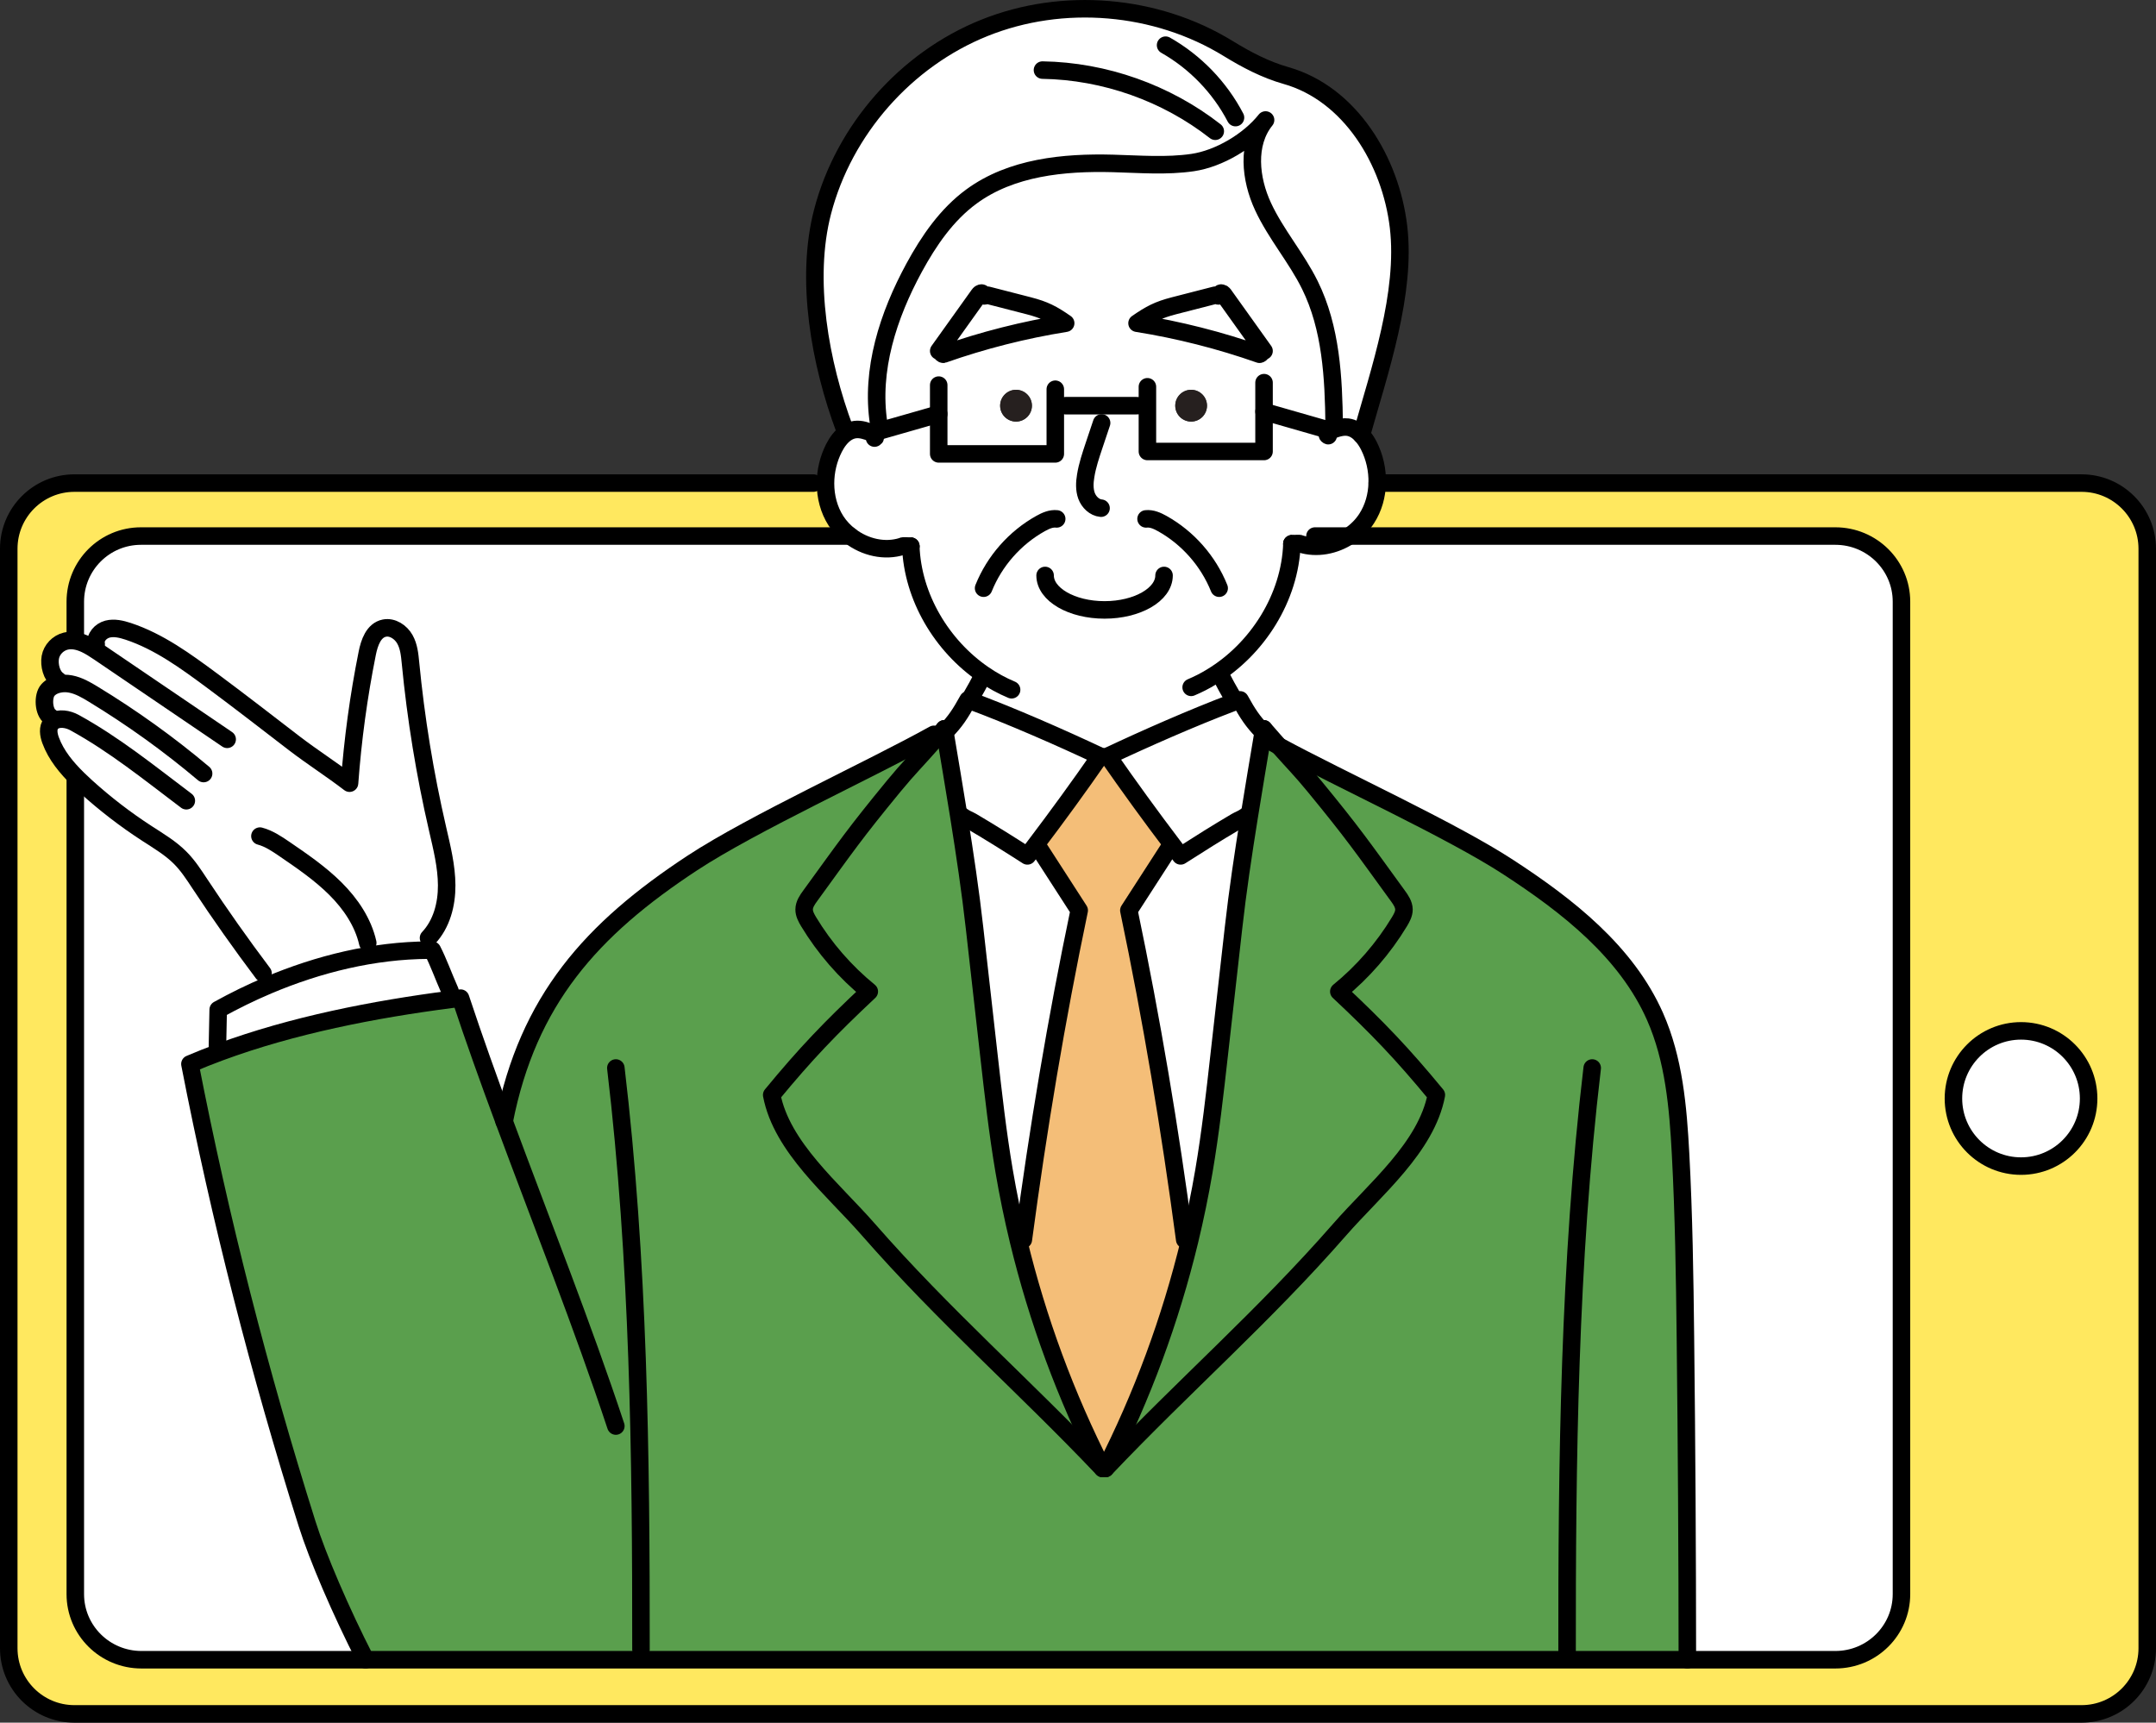<?xml version="1.0" encoding="UTF-8"?>
<svg xmlns="http://www.w3.org/2000/svg" id="_レイヤー_2" data-name="レイヤー_2" viewBox="0 0 492.47 393.5">
  <rect x="0" y="0" width="492.47" height="393.5" fill="#333333" stroke="none"/>
  <defs>
    <style>
      .cls-1 {
        fill: none;
        stroke: #000;
        stroke-linecap: round;
        stroke-linejoin: round;
        stroke-width: 4px;
      }

      .cls-2 {
        fill: #5a9f4d;
      }

      .cls-3 {
        fill: #26201f;
      }

      .cls-4 {
        fill: #fff;
      }

      .cls-5 {
        fill: #ffe85f;
      }

      .cls-6 {
        fill: #f4be78;
      }
    </style>
  </defs>
  <g id="_レイヤー_1-2" data-name="レイヤー_1">
    <g>
      <g>
        <path class="cls-5" d="M490.47,125.35v251.15c0,8.28-6.72,15-15,15H17c-8.29,0-15-6.72-15-15V125.35c0-8.28,6.71-15,15-15h168.8l2.76.08c0,3.02.77,6.01,2.39,8.54.87,1.34,1.98,2.52,3.26,3.48H32.2c-8.29,0-15,6.72-15,15v8.94c-.73-.12-1.46-.11-2.18.06-1.78.43-3.22,1.94-3.53,3.7-.3,1.76.27,4.22,1.8,5.24l.18.87c-.97.19-1.87.64-2.52,1.36-1.24,1.36-1.04,5.08.54,6.11l.7,1.05c-.17.12-.33.26-.48.43-.88,1.04-.62,2.61-.15,3.89,1.25,3.41,3.64,6.28,6.29,8.88l-.65.13v186.03c0,8.28,6.76,14.99,15.11,14.99h386.91c8.35,0,15.11-6.71,15.11-14.99v-226.71c0-8.27-6.76-14.98-15.11-14.98h-111.06c1.6-1.05,3-2.43,4.03-4.04,1.55-2.4,2.32-5.21,2.39-8.06h160.89c8.28,0,15,6.72,15,15ZM477.08,250.93c0-8.53-6.91-15.45-15.44-15.45s-15.44,6.92-15.44,15.45,6.91,15.44,15.44,15.44,15.44-6.92,15.44-15.44Z"></path>
        <path class="cls-4" d="M461.64,235.48c8.53,0,15.44,6.92,15.44,15.45s-6.91,15.44-15.44,15.44-15.44-6.92-15.44-15.44,6.91-15.45,15.44-15.45Z"></path>
        <path class="cls-4" d="M434.33,137.43v226.71c0,8.28-6.76,14.99-15.11,14.99h-33.8c-.01-24.51-.16-49.03-.44-73.54-.16-14.02-.36-28.03-1.11-42.03-.57-10.67-1.51-21.57-5.83-31.35-6.54-14.8-19.98-25.31-33.54-34.14-13-8.48-38.2-19.96-52.41-27.67-.96-1.08-2.08-2.36-3.43-3.92-.03.18-.06.36-.09.55l-.28-.05c-2.1-2.13-3.3-3.96-5.04-7.11-.59.22-1.18.44-1.79.66l-.05-1.52c-.84-1.43-1.64-2.89-2.39-4.36l-2.26-.04c10.51-6.37,17.92-18.12,18.34-30.39.2.01,1.9-.18,1.98.03,3.71,1.18,7.83.35,11.08-1.8h111.06c8.35,0,15.11,6.71,15.11,14.98Z"></path>
        <path class="cls-2" d="M115.16,256.17c5.45-27.68,19.88-43.87,43.03-59.07,13.75-9.03,40.76-21.37,55.13-29.36l.72.66c-4.99,5.69-6.36,6.88-9.91,11.19-8.87,10.79-10.83,13.71-19.04,25.01-.69.94-1.4,1.97-1.41,3.14-.01,1,.5,1.93,1.01,2.79,3.66,6.06,8.37,11.49,13.87,15.96-8.98,8.42-14.46,14.14-22.29,23.63,2.3,11.98,14.02,21.52,22.05,30.71,17.28,19.77,35.43,35.55,53.54,54.62h.64c18.11-19.07,36.26-34.85,53.54-54.62,8.03-9.19,19.76-18.73,22.05-30.71-7.83-9.49-13.31-15.21-22.28-23.63,5.49-4.47,10.2-9.9,13.86-15.96.51-.86,1.03-1.79,1.02-2.79-.02-1.17-.73-2.2-1.42-3.14-8.21-11.3-10.17-14.22-19.04-25.01-3.09-3.76-4.53-5.14-8.14-9.19,14.21,7.71,39.41,19.19,52.41,27.67,13.56,8.83,27,19.34,33.54,34.14,4.32,9.78,5.26,20.68,5.83,31.35.75,14,.95,28.01,1.11,42.03.28,24.51.43,49.03.44,73.54H83.51c-5.69-11.09-10.97-23.46-13.36-31.03-10.91-34.6-19.86-69.54-26.77-105.05,2.24-.95,4.51-1.86,6.82-2.71,16.74-6.18,35.14-9.76,52.83-12.06.73-.1,1.45-.19,2.17-.28,3.07,9.28,6.45,18.7,9.96,28.17Z"></path>
        <path class="cls-2" d="M292.09,170.4c3.61,4.05,5.05,5.43,8.14,9.19,8.87,10.79,10.83,13.71,19.04,25.01.69.94,1.4,1.97,1.42,3.14.01,1-.51,1.93-1.02,2.79-3.66,6.06-8.37,11.49-13.86,15.96,8.97,8.42,14.45,14.14,22.28,23.63-2.29,11.98-14.02,21.52-22.05,30.71-17.28,19.77-35.43,35.55-53.54,54.62,8.41-16.51,14.86-34,19.22-52.01,1.27-5.28,2.37-10.6,3.28-15.95,1.49-8.77,2.49-17.62,3.48-26.46,1.1-9.7,2.19-19.4,3.28-29.09.92-8.22,2.21-16.86,3.59-25.46,1.05-6.58,2.16-13.13,3.22-19.45.03-.19.06-.37.09-.55,1.35,1.56,2.47,2.84,3.43,3.92Z"></path>
        <path class="cls-4" d="M319.45,51.84c1.79,15.13-4.33,32.83-8.46,47.5h-.01c-.85-.92-1.9-1.61-3.14-1.77-.9-.11-1.8.08-2.67.35l-.42-.71c-.12-10.95-.7-22.28-5.55-32.1-3.08-6.24-7.76-11.61-10.69-17.91-2.94-6.31-3.81-14.38.57-19.79-3.78,4.77-10.61,8.83-16.64,9.72-6.02.88-12.15.36-18.24.2-11.25-.3-23.2.89-32.28,7.54-5.67,4.15-9.75,10.1-13.11,16.27-5.92,10.89-9.99,23.37-8.1,35.62l.46,1.6-1.95.56c-1.25-.48-2.57-.96-3.91-.79-.69.09-1.32.34-1.89.7l-.47-.74c-5.63-15.04-9.11-34.19-5.06-49.73,4.87-18.71,19-34.77,36.94-41.98,17.93-7.22,39.25-5.41,55.72,4.71,4.15,2.55,8.49,4.83,13.18,6.16,14.66,4.15,23.93,19.46,25.72,34.59Z"></path>
        <path class="cls-4" d="M303.93,98.37c.41-.16.82-.31,1.24-.45.87-.27,1.77-.46,2.67-.35,1.24.16,2.29.85,3.14,1.78.68.71,1.23,1.57,1.67,2.42,1.34,2.63,2.01,5.63,1.93,8.58-.07,2.85-.84,5.66-2.39,8.06-1.03,1.61-2.43,2.99-4.03,4.04-3.25,2.15-7.37,2.98-11.08,1.8-.08-.21-1.78-.02-1.98-.03h0s-.02,0,0,0c-.42,12.27-7.83,24.02-18.34,30.39l2.26.04c.75,1.47,1.55,2.93,2.39,4.36l.05,1.52c-9.06,3.43-19.9,8.2-28.38,12.2h-1.8c-8.9-4.2-20.39-9.24-29.71-12.69l.38-1.03c.84-1.43,1.64-2.89,2.39-4.36l.38-.56c-9.62-6.56-16.27-17.71-16.68-29.32t0-.01h0c-.2.02-1.89-.17-1.97.04-4.01,1.28-8.5.21-11.86-2.35-1.28-.96-2.39-2.14-3.26-3.48-1.62-2.53-2.39-5.52-2.39-8.54,0-2.8.67-5.61,1.94-8.1.69-1.36,1.67-2.71,2.92-3.5.57-.36,1.2-.61,1.89-.7,1.34-.17,2.66.31,3.91.79l1.95-.56,13.25-3.79v9.11h26.63v-11.01h21.04v10.46h26.64v-9.12l15.2,4.36Z"></path>
        <path class="cls-4" d="M262.09,92.67h-21.04v11.01h-26.63v-9.11l-13.25,3.79-.46-1.6c-1.89-12.25,2.18-24.73,8.1-35.62,3.36-6.17,7.44-12.12,13.11-16.27,9.08-6.65,21.03-7.84,32.28-7.54,6.09.16,12.22.68,18.24-.2,6.03-.89,12.86-4.95,16.64-9.72-4.38,5.41-3.51,13.48-.57,19.79,2.93,6.3,7.61,11.67,10.69,17.91,4.85,9.82,5.43,21.15,5.55,32.1l.42.71c-.42.14-.83.29-1.24.45l-15.2-4.36v9.12h-26.64v-10.46ZM288.73,80.17l-9.24-12.93c-.19-.26-.69-.46-.72-.14.15.22-.43.65-.6.45-.18-.2-.5-.15-.76-.08-3.08.79-6.17,1.58-9.26,2.38-3.6.93-5.36,1.86-8.43,3.98,9.51,1.52,18.89,3.9,27.97,7.09.25.09.83-.92,1.04-.75ZM275.7,92.67c0-2-1.62-3.63-3.62-3.63s-3.63,1.63-3.63,3.63,1.62,3.63,3.63,3.63,3.62-1.63,3.62-3.63ZM243.42,73.83c-3.06-2.12-4.82-3.05-8.43-3.98-3.08-.8-6.17-1.59-9.25-2.38-.26-.07-.58-.12-.76.08s-.75-.23-.6-.45c-.03-.32-.54-.12-.72.14l-9.24,12.93c.21-.17.79.84,1.04.75,9.08-3.19,18.45-5.57,27.96-7.09ZM235.71,92.67c0-2-1.63-3.63-3.63-3.63s-3.63,1.63-3.63,3.63,1.62,3.63,3.63,3.63,3.63-1.63,3.63-3.63Z"></path>
        <path class="cls-4" d="M279.49,67.24l9.24,12.93c-.21-.17-.79.84-1.04.75-9.08-3.19-18.46-5.57-27.97-7.09,3.07-2.12,4.83-3.05,8.43-3.98,3.09-.8,6.18-1.59,9.26-2.38.26-.07.58-.12.76.08.17.2.75-.23.6-.45.03-.32.53-.12.72.14Z"></path>
        <path class="cls-4" d="M288.29,166.98l.28.05c-1.06,6.32-2.17,12.87-3.22,19.45l-.67-.11c-.94.7-1.67.9-2.31,1.28-4.44,2.62-8.37,5.09-12.69,7.86-.6-.78-1.19-1.57-1.77-2.35-5.1-6.73-10.04-13.53-14.83-20.43,8.48-4,19.32-8.77,28.38-12.2.61-.22,1.2-.44,1.79-.66,1.74,3.15,2.94,4.98,5.04,7.11Z"></path>
        <path class="cls-4" d="M285.35,186.48c-1.38,8.6-2.67,17.24-3.59,25.46-1.09,9.69-2.18,19.39-3.28,29.09-.99,8.84-1.99,17.69-3.48,26.46-.91,5.35-2.01,10.67-3.28,15.95l-1.11-.27c-3.38-25.37-7.53-50.19-12.76-75.21,3.02-4.69,6.05-9.37,9.07-14.05l.99-.75c.58.78,1.17,1.57,1.77,2.35,4.32-2.77,8.25-5.24,12.69-7.86.64-.38,1.37-.58,2.31-1.28l.67.11Z"></path>
        <path class="cls-3" d="M272.08,89.04c2,0,3.62,1.63,3.62,3.63s-1.62,3.63-3.62,3.63-3.63-1.63-3.63-3.63,1.62-3.63,3.63-3.63Z"></path>
        <path class="cls-6" d="M270.61,283.17l1.11.27c-4.36,18.01-10.81,35.5-19.22,52.01h-.64c-8.41-16.51-14.86-34-19.22-52.01l1.11-.27c3.38-25.37,7.53-50.19,12.76-75.21-3.02-4.69-6.04-9.37-9.07-14.05l-.99-.75c5.1-6.73,10.05-13.53,14.83-20.43h1.8c4.79,6.9,9.73,13.7,14.83,20.43l-.99.75c-3.02,4.68-6.05,9.36-9.07,14.05,5.23,25.02,9.38,49.84,12.76,75.21Z"></path>
        <path class="cls-4" d="M237.44,193.91c3.03,4.68,6.05,9.36,9.07,14.05-5.23,25.02-9.38,49.84-12.76,75.21l-1.11.27c-1.27-5.28-2.37-10.6-3.28-15.95-1.49-8.77-2.48-17.62-3.48-26.46-1.09-9.7-2.19-19.4-3.28-29.09-.92-8.22-2.21-16.86-3.58-25.46l.67-.11c.93.7,1.66.9,2.3,1.28,4.44,2.62,8.37,5.09,12.69,7.86.6-.78,1.19-1.57,1.77-2.35l.99.75Z"></path>
        <path class="cls-4" d="M234.99,69.85c3.61.93,5.37,1.86,8.43,3.98-9.51,1.52-18.88,3.9-27.96,7.09-.25.09-.83-.92-1.04-.75l9.24-12.93c.18-.26.69-.46.72-.14-.15.22.42.65.6.45s.5-.15.76-.08c3.08.79,6.17,1.58,9.25,2.38Z"></path>
        <path class="cls-4" d="M251.28,172.73c-4.78,6.9-9.73,13.7-14.83,20.43-.58.78-1.17,1.57-1.77,2.35-4.32-2.77-8.25-5.24-12.69-7.86-.64-.38-1.37-.58-2.3-1.28l-.67.11c-1.06-6.58-2.16-13.13-3.22-19.45l.28-.05c2.09-2.13,3.29-3.96,5.03-7.11.15.06.31.11.46.17,9.32,3.45,20.81,8.49,29.71,12.69Z"></path>
        <path class="cls-2" d="M232.64,283.44c4.36,18.01,10.81,35.5,19.22,52.01-18.11-19.07-36.26-34.85-53.54-54.62-8.03-9.19-19.75-18.73-22.05-30.71,7.83-9.49,13.31-15.21,22.29-23.63-5.5-4.47-10.21-9.9-13.87-15.96-.51-.86-1.02-1.79-1.01-2.79,0-1.17.72-2.2,1.41-3.14,8.21-11.3,10.17-14.22,19.04-25.01,3.55-4.31,4.92-5.5,9.91-11.19.52-.59,1.07-1.23,1.67-1.92.03.18.06.36.09.55,1.06,6.32,2.16,12.87,3.22,19.45,1.37,8.6,2.66,17.24,3.58,25.46,1.09,9.69,2.19,19.39,3.28,29.09,1,8.84,1.99,17.69,3.48,26.46.91,5.35,2.01,10.67,3.28,15.95Z"></path>
        <circle class="cls-3" cx="232.08" cy="92.67" r="3.63"></circle>
        <path class="cls-4" d="M224.72,154.09l-.38.56c-.75,1.47-1.55,2.93-2.39,4.36l-.38,1.03c-.15-.06-.31-.11-.46-.17-1.74,3.15-2.94,4.98-5.03,7.11l-.28.05c-.03-.19-.06-.37-.09-.55-.6.69-1.15,1.33-1.67,1.92l-.72-.66c-14.37,7.99-41.38,20.33-55.13,29.36-23.15,15.2-37.58,31.39-43.03,59.07-3.51-9.47-6.89-18.89-9.96-28.17-.72.09-1.44.18-2.17.28l-.24-1.91c-1.58-3.58-2.63-6.59-4.04-9.33h-.83l-.04-2.78c3-3.18,4.17-7.68,4.15-12.03s-1.1-8.64-2.08-12.9c-2.89-12.51-4.96-25.19-6.19-37.94-.18-1.84-.36-3.75-1.29-5.38-.92-1.63-2.82-2.9-4.67-2.53-2.48.5-3.44,3.36-3.92,5.77-1.96,9.78-3.31,19.69-4.04,29.65-3.99-3.07-8.58-6.01-12.57-9.07-6.1-4.69-12.7-9.81-18.88-14.39-5.96-4.41-12.06-8.89-19.12-11.23-1.53-.5-3.19-.9-4.73-.5-1.55.41-2.88,1.88-2.57,3.42l-2.44.02c-.77-.36-1.55-.63-2.34-.76v-.08s.01-8.86.01-8.86c0-8.28,6.71-15,15-15h162.01c3.36,2.56,7.85,3.63,11.86,2.35.08-.21,1.77-.02,1.97-.03.41,11.61,7.06,22.76,16.68,29.32Z"></path>
        <path class="cls-4" d="M102.79,226.37l.24,1.91c-17.69,2.3-36.09,5.88-52.83,12.06l-.53-1.43c.06-2.76.11-5.52.17-8.28,3.65-2.02,7.45-3.89,11.35-5.54,11.6-4.91,24.16-7.99,36.73-8.05h.83c1.41,2.74,2.46,5.75,4.04,9.33Z"></path>
        <path class="cls-4" d="M12.19,164.78l-.7-1.05c-1.58-1.03-1.78-4.75-.54-6.11.65-.72,1.55-1.17,2.52-1.36l-.18-.87c-1.53-1.02-2.1-3.48-1.8-5.24.31-1.76,1.75-3.27,3.53-3.7.72-.17,1.45-.18,2.17-.06.79.13,1.57.4,2.34.76l2.44-.02c-.31-1.54,1.02-3.01,2.57-3.42,1.54-.4,3.2,0,4.73.5,7.06,2.34,13.16,6.82,19.12,11.23,6.18,4.58,12.78,9.7,18.88,14.39,3.99,3.06,8.58,6,12.57,9.07.73-9.96,2.08-19.87,4.04-29.65.48-2.41,1.44-5.27,3.92-5.77,1.85-.37,3.75.9,4.67,2.53.93,1.63,1.11,3.54,1.29,5.38,1.23,12.75,3.3,25.43,6.19,37.94.98,4.26,2.06,8.55,2.08,12.9s-1.15,8.85-4.15,12.03l.04,2.78c-12.57.06-25.13,3.14-36.73,8.05l-1.11-2.76c-5.02-6.67-9.84-13.49-14.43-20.45-1.35-2.05-2.7-4.13-4.44-5.89-2.21-2.24-4.97-3.87-7.62-5.59-4.91-3.18-9.56-6.76-13.88-10.67-.63-.57-1.25-1.15-1.86-1.75-2.65-2.6-5.04-5.47-6.29-8.88-.47-1.28-.73-2.85.15-3.89.15-.17.31-.31.48-.43Z"></path>
        <path class="cls-4" d="M83.51,379.13h-51.2c-8.35,0-15.11-6.71-15.11-14.99v-186.03l.65-.13c.61.6,1.23,1.18,1.86,1.75,4.32,3.91,8.97,7.49,13.88,10.67,2.65,1.72,5.41,3.35,7.62,5.59,1.74,1.76,3.09,3.84,4.44,5.89,4.59,6.96,9.41,13.78,14.43,20.45l1.11,2.76c-3.9,1.65-7.7,3.52-11.35,5.54-.06,2.76-.11,5.52-.17,8.28l.53,1.43c-2.31.85-4.58,1.76-6.82,2.71,6.91,35.51,15.86,70.45,26.77,105.05,2.39,7.57,7.67,19.94,13.36,31.03Z"></path>
      </g>
      <g>
        <path class="cls-1" d="M185.8,110.35H17c-8.29,0-15,6.72-15,15v251.15c0,8.28,6.71,15,15,15h458.47c8.28,0,15-6.72,15-15V125.35c0-8.28-6.72-15-15-15h-160.88"></path>
        <path class="cls-1" d="M17.2,178.11v186.03c0,8.28,6.76,14.99,15.11,14.99h386.91c8.35,0,15.11-6.71,15.11-14.99v-226.71c0-8.27-6.76-14.98-15.11-14.98h-118.86"></path>
        <path class="cls-1" d="M194.21,122.45H32.2c-8.29,0-15,6.72-15,15v8.86"></path>
        <path class="cls-1" d="M477.08,250.93c0,8.52-6.91,15.44-15.44,15.44s-15.44-6.92-15.44-15.44,6.91-15.45,15.44-15.45,15.44,6.92,15.44,15.45Z"></path>
        <path class="cls-1" d="M215.71,166.48c-.6.69-1.15,1.33-1.67,1.92-4.99,5.69-6.36,6.88-9.91,11.19-8.87,10.79-10.83,13.71-19.04,25.01-.69.94-1.4,1.97-1.41,3.14-.01,1,.5,1.93,1.01,2.79,3.66,6.06,8.37,11.49,13.87,15.96-8.98,8.42-14.46,14.14-22.29,23.63,2.3,11.98,14.02,21.52,22.05,30.71,17.28,19.77,35.43,35.55,53.54,54.62"></path>
        <path class="cls-1" d="M213.32,167.74c-14.37,7.99-41.38,20.33-55.13,29.36-23.15,15.2-37.58,31.39-43.03,59.07"></path>
        <path class="cls-1" d="M140.67,243.96c5.22,44.06,5.77,88.42,5.74,132.83"></path>
        <path class="cls-1" d="M208.04,124.77c.41,11.61,7.06,22.76,16.68,29.32,2,1.37,4.12,2.54,6.35,3.47"></path>
        <path class="cls-1" d="M208.04,124.77s.03,0,0-.01h0Z"></path>
        <path class="cls-1" d="M199.76,100.07c.53-.17-.01-.95-.54-1.15-1.25-.48-2.57-.96-3.91-.79-.69.09-1.32.34-1.89.7-1.25.79-2.23,2.14-2.92,3.5-1.27,2.49-1.94,5.3-1.94,8.1,0,3.02.77,6.01,2.39,8.54.87,1.34,1.98,2.52,3.26,3.48,3.36,2.56,7.85,3.63,11.86,2.35.08-.21,1.77-.02,1.97-.03"></path>
        <path class="cls-1" d="M243.42,73.83c-9.51,1.52-18.88,3.9-27.96,7.09-.25.09-.83-.92-1.04-.75l9.24-12.93c.18-.26.69-.46.72-.14-.15.22.42.65.6.45s.5-.15.76-.08c3.08.79,6.17,1.58,9.25,2.38,3.61.93,5.37,1.86,8.43,3.98Z"></path>
        <polyline class="cls-1" points="241.05 88.91 241.05 92.67 241.05 103.68 214.42 103.68 214.42 94.57 214.42 87.97"></polyline>
        <polyline class="cls-1" points="199.22 98.92 201.17 98.36 214.42 94.57"></polyline>
        <path class="cls-1" d="M241.37,118.53c-1.3-.14-2.56.43-3.69,1.06-5.85,3.26-10.52,8.56-13.01,14.77"></path>
        <path class="cls-1" d="M295.1,124.22c-.42,12.27-7.83,24.02-18.34,30.39-1.5.92-3.06,1.72-4.68,2.4"></path>
        <path class="cls-1" d="M295.1,124.22s-.03,0,0-.01h0Z"></path>
        <path class="cls-1" d="M303.39,99.52c-.54-.17.01-.96.54-1.15.41-.16.82-.31,1.24-.45.87-.27,1.77-.46,2.67-.35,1.24.16,2.29.85,3.14,1.78.68.71,1.23,1.57,1.67,2.42,1.34,2.63,2.01,5.63,1.93,8.58-.07,2.85-.84,5.66-2.39,8.06-1.03,1.61-2.43,2.99-4.03,4.04-3.25,2.15-7.37,2.98-11.08,1.8-.08-.21-1.78-.02-1.98-.03"></path>
        <path class="cls-1" d="M259.72,73.83c9.51,1.52,18.89,3.9,27.97,7.09.25.09.83-.92,1.04-.75l-9.24-12.93c-.19-.26-.69-.46-.72-.14.15.22-.43.65-.6.45-.18-.2-.5-.15-.76-.08-3.08.79-6.17,1.58-9.26,2.38-3.6.93-5.36,1.86-8.43,3.98Z"></path>
        <polyline class="cls-1" points="262.09 88.35 262.09 92.67 262.09 103.13 288.73 103.13 288.73 94.01 288.73 87.41"></polyline>
        <line class="cls-1" x1="303.93" y1="98.37" x2="288.73" y2="94.01"></line>
        <path class="cls-1" d="M261.78,118.53c1.3-.14,2.56.43,3.69,1.06,5.85,3.26,10.52,8.56,13.01,14.77"></path>
        <path class="cls-1" d="M304.75,97.21c-.12-10.95-.7-22.28-5.55-32.1-3.08-6.24-7.76-11.61-10.69-17.91-2.94-6.31-3.81-14.38.57-19.79-3.78,4.77-10.61,8.83-16.64,9.72-6.02.88-12.15.36-18.24.2-11.25-.3-23.2.89-32.28,7.54-5.67,4.15-9.75,10.1-13.11,16.27-5.92,10.89-9.99,23.37-8.1,35.62"></path>
        <path class="cls-1" d="M310.99,99.34c4.13-14.67,10.25-32.37,8.46-47.5-1.79-15.13-11.06-30.44-25.72-34.59-4.69-1.33-9.03-3.61-13.18-6.16-16.47-10.12-37.79-11.93-55.72-4.71-17.94,7.21-32.07,23.27-36.94,41.98-4.05,15.54-.57,34.69,5.06,49.73"></path>
        <line class="cls-1" x1="243.42" y1="92.67" x2="259.72" y2="92.67"></line>
        <path class="cls-1" d="M265.89,131.45c0,4.35-6.09,7.87-13.59,7.87s-13.58-3.52-13.58-7.87"></path>
        <path class="cls-1" d="M251.63,96.61c-.58,1.72-1.16,3.44-1.73,5.16-.76,2.28-1.53,4.56-1.91,6.93-.25,1.51-.33,3.11.19,4.55.53,1.44,1.8,2.69,3.32,2.83"></path>
        <path class="cls-1" d="M238.12,16.01c14.2.23,28.28,5.22,39.47,13.97"></path>
        <path class="cls-1" d="M266.24,10.32c6.76,3.83,12.38,9.65,15.97,16.54"></path>
        <path class="cls-1" d="M251.28,172.73c-4.78,6.9-9.73,13.7-14.83,20.43-.58.78-1.17,1.57-1.77,2.35-4.32-2.77-8.25-5.24-12.69-7.86-.64-.38-1.37-.58-2.3-1.28"></path>
        <path class="cls-1" d="M216.08,166.98c2.09-2.13,3.29-3.96,5.03-7.11.15.06.31.11.46.17,9.32,3.45,20.81,8.49,29.71,12.69"></path>
        <path class="cls-1" d="M215.71,166.48c.03.18.06.36.09.55,1.06,6.32,2.16,12.87,3.22,19.45,1.37,8.6,2.66,17.24,3.58,25.46,1.09,9.69,2.19,19.39,3.28,29.09,1,8.84,1.99,17.69,3.48,26.46.91,5.35,2.01,10.67,3.28,15.95,4.36,18.01,10.81,35.5,19.22,52.01"></path>
        <path class="cls-1" d="M237.44,193.91c3.03,4.68,6.05,9.36,9.07,14.05-5.23,25.02-9.38,49.84-12.76,75.21"></path>
        <path class="cls-1" d="M221.95,159.01c.84-1.43,1.64-2.89,2.39-4.36"></path>
        <path class="cls-1" d="M288.66,166.48c1.35,1.56,2.47,2.84,3.43,3.92,3.61,4.05,5.05,5.43,8.14,9.19,8.87,10.79,10.83,13.71,19.04,25.01.69.94,1.4,1.97,1.42,3.14.01,1-.51,1.93-1.02,2.79-3.66,6.06-8.37,11.49-13.86,15.96,8.97,8.42,14.45,14.14,22.28,23.63-2.29,11.98-14.02,21.52-22.05,30.71-17.28,19.77-35.43,35.55-53.54,54.62"></path>
        <path class="cls-1" d="M290.94,169.77c.37.21.76.42,1.15.63,14.21,7.71,39.41,19.19,52.41,27.67,13.56,8.83,27,19.34,33.54,34.14,4.32,9.78,5.26,20.68,5.83,31.35.75,14,.95,28.01,1.11,42.03.28,24.51.43,49.03.44,73.54"></path>
        <path class="cls-1" d="M363.69,243.96c-5.28,44.61-5.78,89.53-5.74,134.5"></path>
        <path class="cls-1" d="M253.08,172.73c4.79,6.9,9.73,13.7,14.83,20.43.58.78,1.17,1.57,1.77,2.35,4.32-2.77,8.25-5.24,12.69-7.86.64-.38,1.37-.58,2.31-1.28"></path>
        <path class="cls-1" d="M288.29,166.98c-2.1-2.13-3.3-3.96-5.04-7.11-.59.22-1.18.44-1.79.66-9.06,3.43-19.9,8.2-28.38,12.2"></path>
        <path class="cls-1" d="M288.66,166.48c-.03.18-.06.36-.09.55-1.06,6.32-2.17,12.87-3.22,19.45-1.38,8.6-2.67,17.24-3.59,25.46-1.09,9.69-2.18,19.39-3.28,29.09-.99,8.84-1.99,17.69-3.48,26.46-.91,5.35-2.01,10.67-3.28,15.95-4.36,18.01-10.81,35.5-19.22,52.01"></path>
        <path class="cls-1" d="M266.92,193.91c-3.02,4.68-6.05,9.36-9.07,14.05,5.23,25.02,9.38,49.84,12.76,75.21"></path>
        <path class="cls-1" d="M281.41,159.01c-.84-1.43-1.64-2.89-2.39-4.36"></path>
        <path class="cls-1" d="M140.67,325.75c-7.53-22.75-16.9-46.34-25.51-69.58-3.51-9.47-6.89-18.89-9.96-28.17-.72.09-1.44.18-2.17.28-17.69,2.3-36.09,5.88-52.83,12.06-2.31.85-4.58,1.76-6.82,2.71,6.91,35.51,15.86,70.45,26.77,105.05,2.39,7.57,7.67,19.94,13.36,31.03"></path>
        <path class="cls-1" d="M49.67,238.91c.06-2.76.11-5.52.17-8.28,3.65-2.02,7.45-3.89,11.35-5.54,11.6-4.91,24.16-7.99,36.73-8.05h.83c1.41,2.74,2.46,5.75,4.04,9.33"></path>
        <path class="cls-1" d="M97.88,214.26c3-3.18,4.17-7.68,4.15-12.03s-1.1-8.64-2.08-12.9c-2.89-12.51-4.96-25.19-6.19-37.94-.18-1.84-.36-3.75-1.29-5.38-.92-1.63-2.82-2.9-4.67-2.53-2.48.5-3.44,3.36-3.92,5.77-1.96,9.78-3.31,19.69-4.04,29.65-3.99-3.07-8.58-6.01-12.57-9.07-6.1-4.69-12.7-9.81-18.88-14.39-5.96-4.41-12.06-8.89-19.12-11.23-1.53-.5-3.19-.9-4.73-.5-1.55.41-2.88,1.88-2.57,3.42"></path>
        <path class="cls-1" d="M51.89,168.88c-9.77-6.63-19.53-13.27-29.3-19.9-.97-.65-1.99-1.32-3.06-1.83-.77-.36-1.55-.63-2.34-.76-.72-.12-1.45-.11-2.17.06-1.78.43-3.22,1.94-3.53,3.7-.3,1.76.27,4.22,1.8,5.24"></path>
        <path class="cls-1" d="M46.51,176.7c-7.91-6.67-16.36-12.75-25.23-18.14-1.61-.98-3.28-1.95-5.14-2.31-.87-.17-1.8-.18-2.67.01-.97.19-1.87.64-2.52,1.36-1.24,1.36-1.04,5.08.54,6.11"></path>
        <path class="cls-1" d="M42.56,182.91c-8.5-6.41-16.42-12.84-25.56-17.86-1.46-.8-3.52-1.15-4.81-.27-.17.12-.33.26-.48.43-.88,1.04-.62,2.61-.15,3.89,1.25,3.41,3.64,6.28,6.29,8.88.61.6,1.23,1.18,1.86,1.75,4.32,3.91,8.97,7.49,13.88,10.67,2.65,1.72,5.41,3.35,7.62,5.59,1.74,1.76,3.09,3.84,4.44,5.89,4.59,6.96,9.41,13.78,14.43,20.45"></path>
        <path class="cls-1" d="M59.37,190.99c2.07.55,3.88,1.78,5.64,2.98,4.06,2.78,8.15,5.58,11.62,9.04,3.47,3.46,6.31,7.67,7.37,12.37"></path>
      </g>
    </g>
  </g>
</svg>
